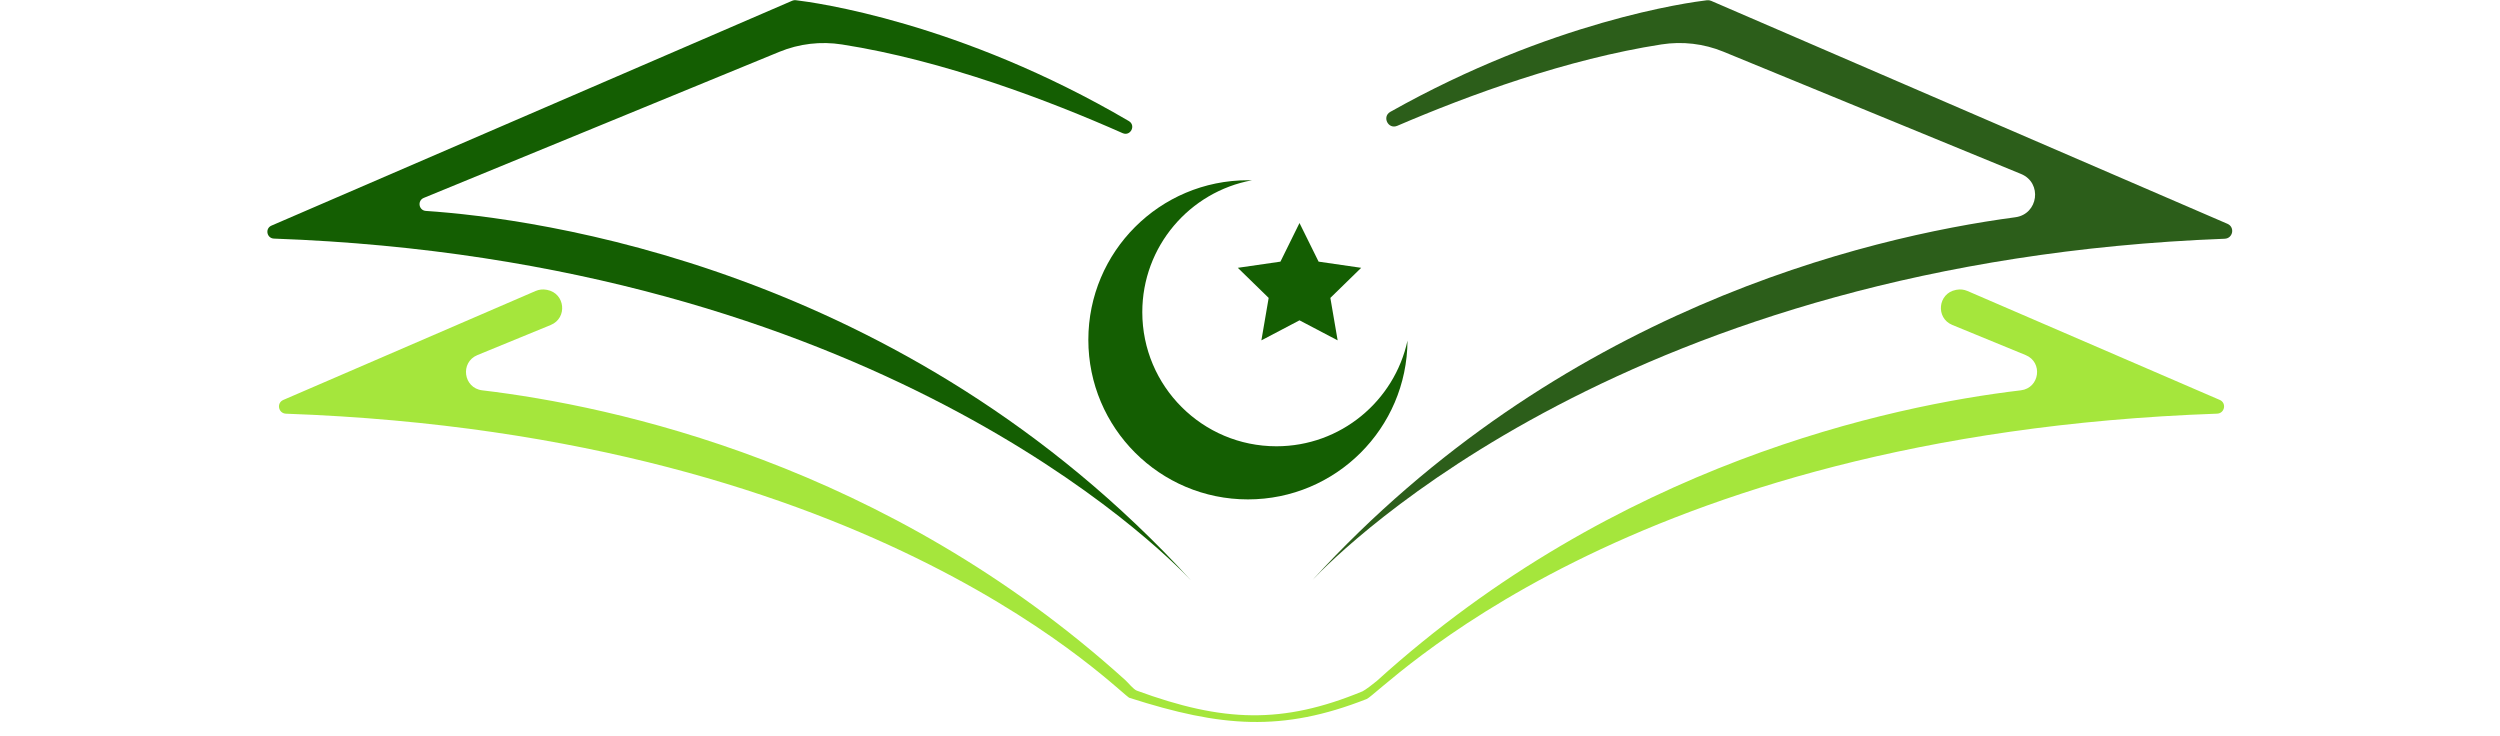 <svg xmlns="http://www.w3.org/2000/svg" xmlns:xlink="http://www.w3.org/1999/xlink" width="438" viewBox="0 0 328.5 96.75" height="129"><defs></defs><g id="bc64460e59"><g clip-rule="nonzero"><path style=" stroke:none;fill-rule:nonzero;fill:#2c5e1a;fill-opacity:1;" d="M 292.691 29.41 L 224.836 0.109 C 224.668 0.039 224.488 0.012 224.309 0.031 C 221.895 0.316 203.922 2.758 182.691 14.695 C 181.559 15.332 182.406 17.043 183.602 16.531 C 193.051 12.477 205.918 7.762 218.316 5.836 C 221.066 5.406 223.879 5.734 226.449 6.789 L 265.566 22.859 C 268.391 24.02 267.844 28.141 264.816 28.547 C 245.016 31.199 204.77 40.879 172.441 76.23 C 176.488 71.953 214.172 34.355 292.316 31.371 C 293.414 31.332 293.699 29.848 292.691 29.41 Z M 292.691 29.41 "></path></g><path style=" stroke:none;fill-rule:nonzero;fill:#145e02;fill-opacity:1;" d="M 36 31.352 C 35.047 31.316 34.797 30.023 35.672 29.645 L 104.105 0.094 C 104.25 0.031 104.406 0.008 104.566 0.027 C 106.918 0.301 126.086 2.859 148.328 15.906 C 149.301 16.477 148.547 17.949 147.516 17.496 C 137.938 13.254 124.02 7.93 110.645 5.844 C 107.863 5.406 105.012 5.738 102.41 6.809 L 55.684 26.004 C 54.809 26.363 55.016 27.652 55.961 27.715 C 70.113 28.664 118.695 34.926 156.465 76.23 C 152.41 71.941 114.547 34.168 36 31.352 Z M 36 31.352 "></path><path style=" stroke:none;fill-rule:nonzero;fill:#a5e63c;fill-opacity:1;" d="M 70.383 38.234 C 70.836 38.039 71.336 37.984 71.82 38.078 L 71.906 38.094 C 74.27 38.551 74.594 41.785 72.367 42.703 L 62.734 46.656 C 60.426 47.605 60.883 50.996 63.367 51.289 C 80.488 53.324 116.414 60.926 147.887 89.387 C 148.246 89.711 148.934 90.586 149.387 90.754 C 160.727 94.91 168.508 95.191 179.039 90.84 C 179.34 90.715 180.66 89.707 180.902 89.488 C 212.402 60.945 248.395 53.324 265.535 51.289 C 268.02 50.992 268.48 47.605 266.168 46.656 L 256.535 42.699 C 254.309 41.785 254.633 38.551 257 38.094 L 257.086 38.078 C 257.57 37.984 258.066 38.039 258.52 38.234 L 291.672 52.547 C 292.602 52.949 292.336 54.32 291.32 54.355 C 213.168 57.117 181.543 91.047 179.578 91.852 C 168.453 96.219 160.48 95.559 148.445 91.707 C 147.777 91.906 115.754 57.145 37.578 54.359 C 36.566 54.32 36.301 52.949 37.23 52.551 Z M 70.383 38.234 "></path><g clip-rule="nonzero"><path style=" stroke:none;fill-rule:nonzero;fill:#145e02;fill-opacity:1;" d="M 167.723 58.641 C 157.988 58.641 150.098 50.75 150.098 41.016 C 150.098 32.379 156.309 25.199 164.508 23.688 C 164.328 23.684 164.152 23.684 163.977 23.684 C 152.395 23.684 143.008 33.07 143.008 44.652 C 143.008 56.23 152.395 65.621 163.977 65.621 C 175.523 65.621 184.887 56.289 184.945 44.758 C 183.227 52.691 176.172 58.641 167.723 58.641 "></path></g><path style=" stroke:none;fill-rule:nonzero;fill:#145e02;fill-opacity:1;" d="M 170.754 29.305 L 173.262 34.379 L 178.859 35.191 L 174.809 39.145 L 175.766 44.723 L 170.754 42.09 L 165.746 44.723 L 166.703 39.145 L 162.648 35.191 L 168.25 34.379 L 170.754 29.305 "></path></g></svg>
